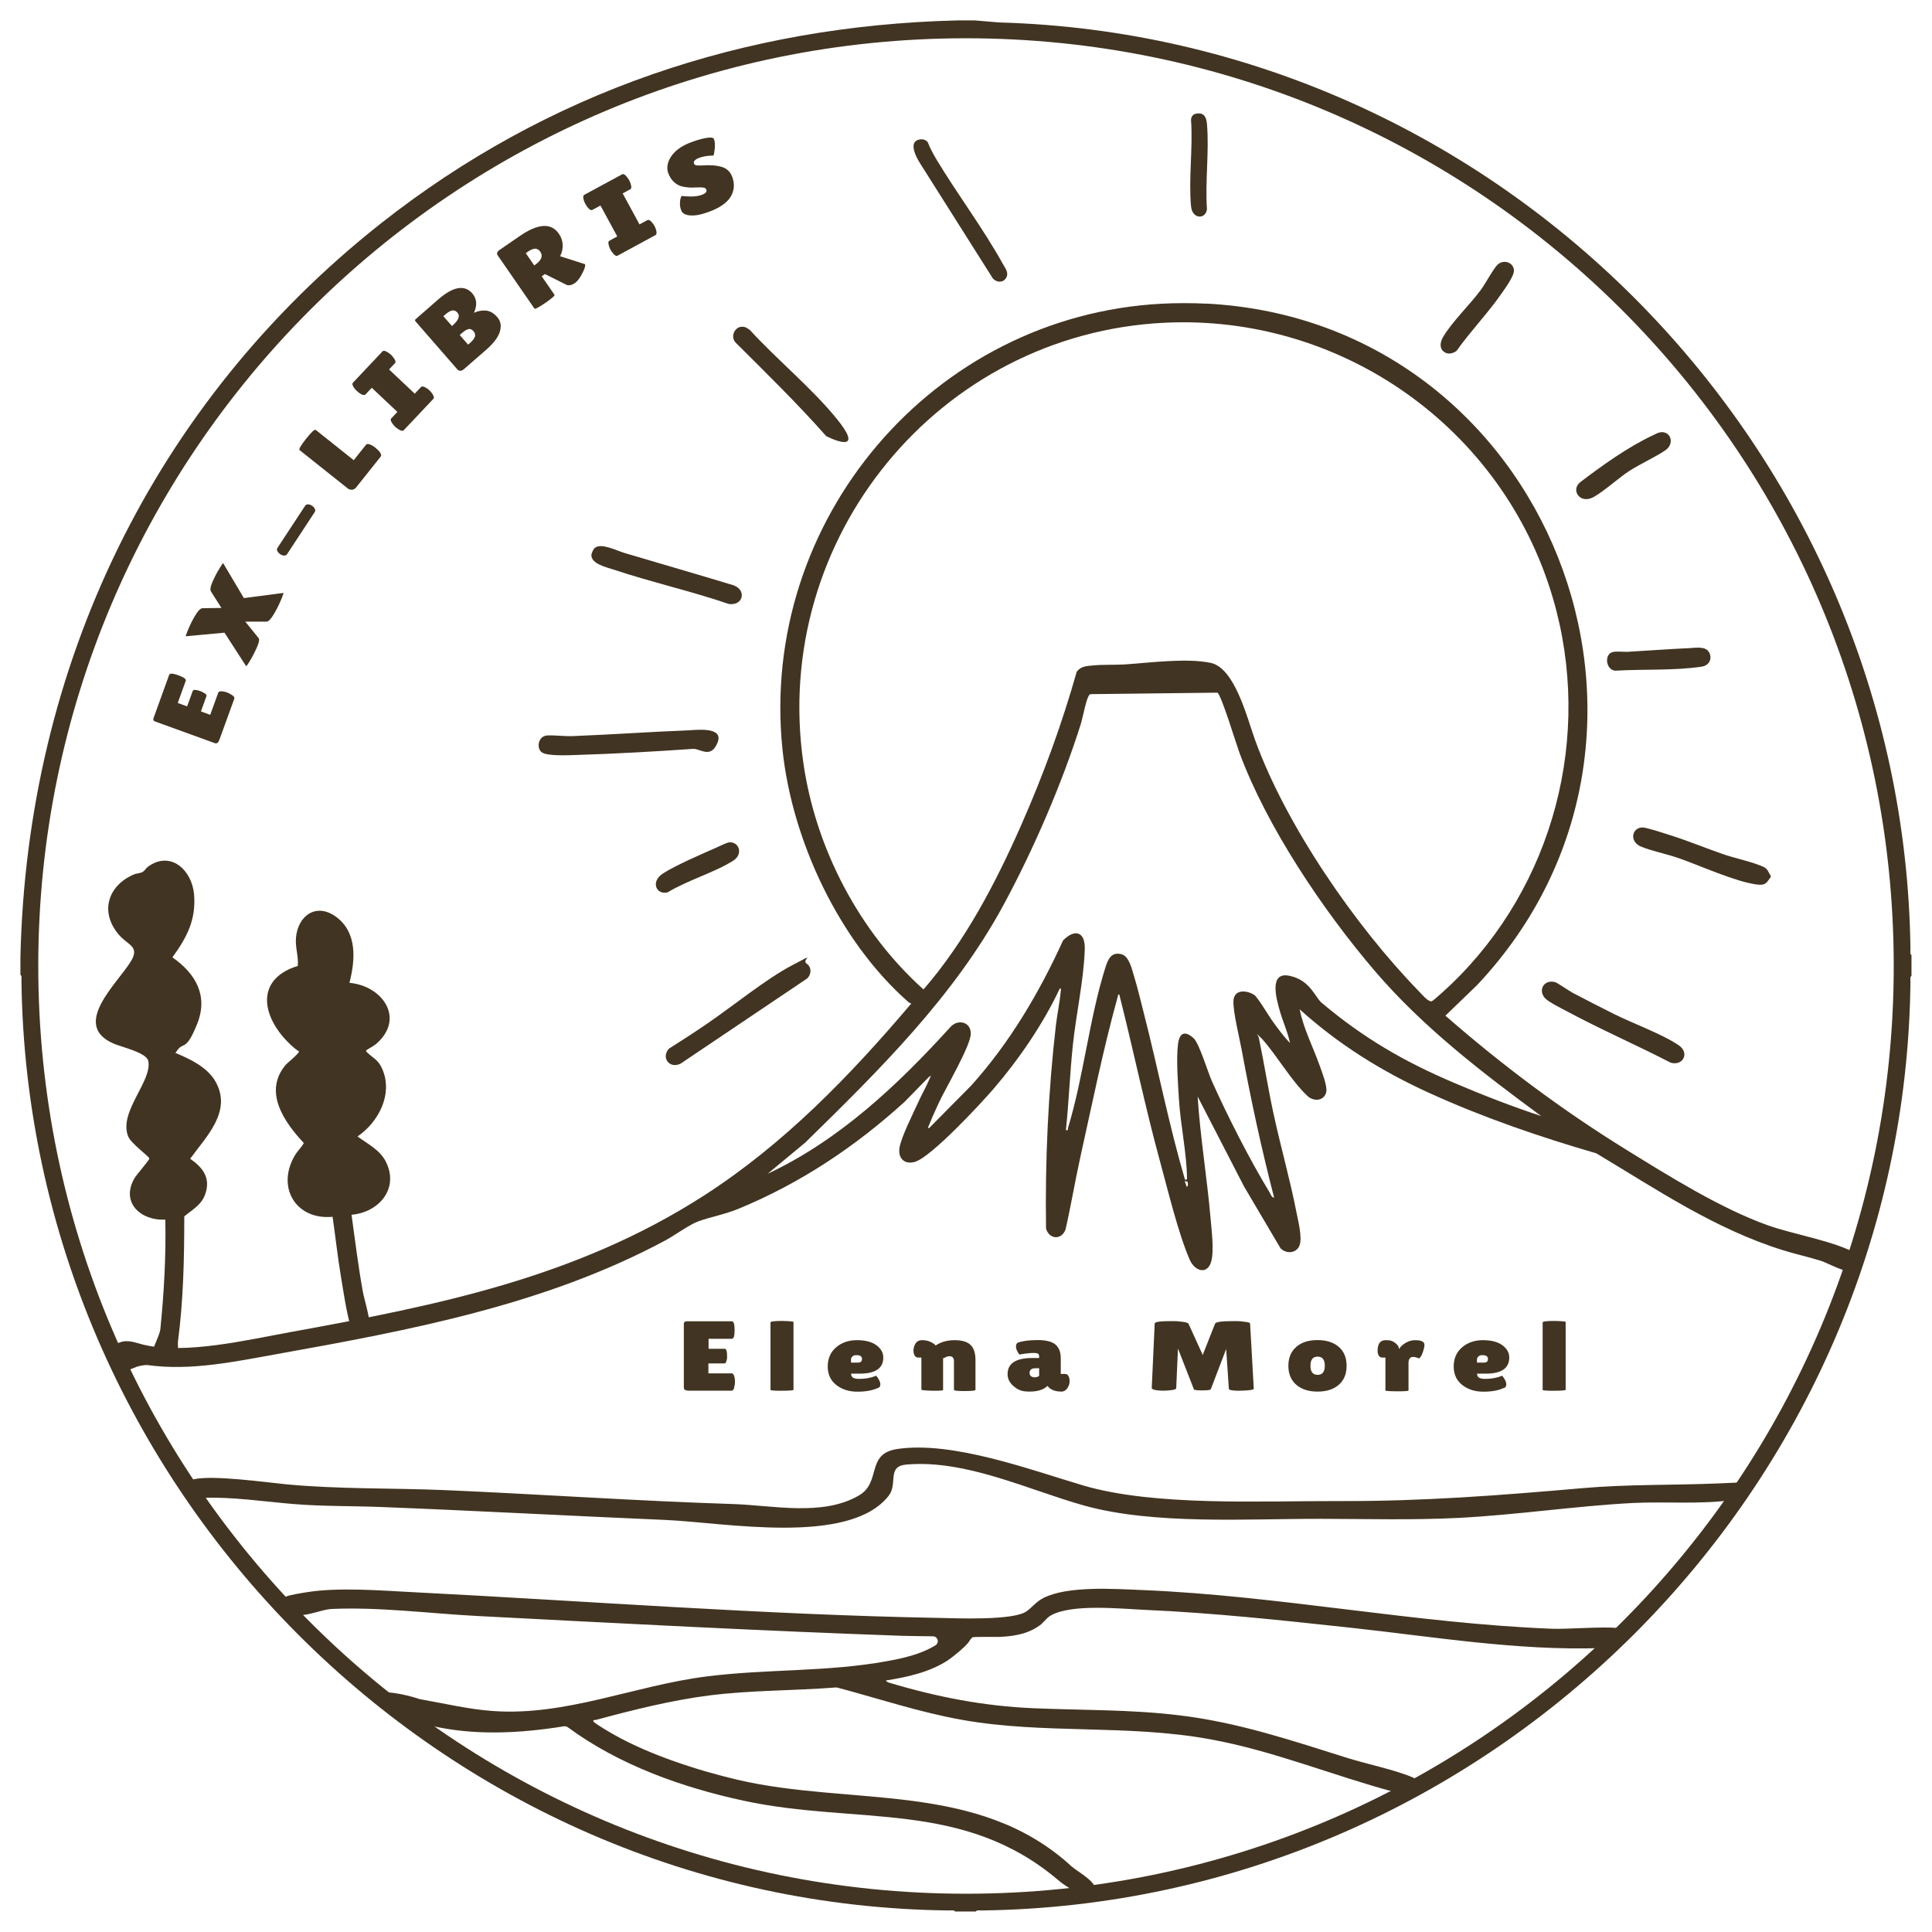 <?xml version="1.0" encoding="UTF-8"?>
<svg xmlns="http://www.w3.org/2000/svg" version="1.1" xmlns:xlink="http://www.w3.org/1999/xlink" viewBox="0 0 2100 2100" fill="#423422">
  <!-- Generator: Adobe Illustrator 29.4.0, SVG Export Plug-In . SVG Version: 2.1.0 Build 152)  -->
  <g id="NAME">
    <g>
      <path d="M1059.7,22.2l26.3,2.2c543.7,15.1,983.9,464,990.6,1007.8,0,1.8-.7,4.8,1.1,5.9v22.6c-1.8,1.1-1.1,4.1-1.1,5.9-5.8,552.3-458.3,1003.2-1010,1010-1.8,0-4.8-.7-5.9,1.1h-22.6c-1.1-1.8-4.1-1.1-5.9-1.1-552.7-5.8-1002.1-459.8-1008.9-1011.1,0-1.8.7-4.8-1.1-5.9.1-6.4-.1-12.9,0-19.4,7.1-315.6,144.3-601.8,391.6-797.2C595.5,99.7,808.9,27.9,1040.3,22.2h19.4ZM2058.4,1050c0-556.9-451.5-1008.4-1008.4-1008.4S41.6,493.1,41.6,1050s451.5,1008.4,1008.4,1008.4,1008.4-451.5,1008.4-1008.4Z"/>
      <g>
        <g>
          <path d="M191.4,1144.8c15.9,6.6,34.1,15.4,42.9,30.9,18.2,32.3-9.9,59.4-27.6,83.8,14,9.8,22.7,21,16.2,39-4.2,11.5-13.9,16.3-22.6,23.7,0,45.2-.9,90.6-6.8,135.4-.8,6.2,2.1,17.7-1.9,21.8-8.6,8.9-22.7,5.8-26.4-1.8-3.2-6.4,8.2-24.4,9.1-32.9,4-39.6,6.2-79.2,5.4-119-26.4,1.4-48.8-18.3-33.6-44.9,2.4-4.2,16-19.4,16.2-21.5s-19.9-16.2-23-24.1c-10.7-26.7,26.8-60.5,21.8-82.2-2-8.9-29.2-15-37.5-18.6-46.8-20.2,3.8-65.2,18.5-89.2,10.4-16.8-3.3-17.7-13.1-29.4-20.7-24.5-11.9-53.1,16.5-65.3,3-1.3,6.7-1.2,9.3-2.6s3.9-4.3,6-5.8c24.7-18,47.7,3.7,50.1,29.6,2.5,27.9-7.8,47.3-23.5,68.9,25.1,17.5,39.3,41.6,26.9,72.4s-14.7,18.7-21.8,28.9-1.5,1.1-1.1,2.7Z"/>
          <path d="M379.9,1068.3c35.5,3.2,61,38.4,29.1,66.3-2.1,1.9-10.4,6.5-10.8,7-.6.7,0,1.5.7,2.2,7.5,7.2,12.5,8,17.1,19.3,11,27.1-4.9,56.8-27.4,72.2,10.9,8,24.1,14.5,30.6,27,15.2,29.6-7.4,55.5-37.1,58.1,3.9,28,7.3,56.2,12.4,84.1,1.6,8.6,8.4,30,6.8,36.9-2.2,9.6-17,10.9-20,1-4.9-16.3-8-38.8-10.9-55.9-3.5-21.2-5.8-42.6-8.9-63.9-40.2,3.8-61.6-32.6-40.7-67.2,2.8-4.6,6.9-8.2,9.4-13-21.2-22.7-44.2-55.4-19.9-84.7,2.2-2.6,15.8-13.3,14.6-15-5.5-3.2-11.8-9.6-16.2-14.5-26-29.7-27.5-65.3,15-78.3.9-10.4-2.9-20-2-30.5,2-24.2,22-38.5,43.4-23,23.4,17,21.2,46.8,14.7,72Z"/>
        </g>
        <path d="M747.1,793.9c9.1-.4,40.2-4.6,32.8,13.4s-18.8,6.1-26.7,6.7c-41.9,2.9-84,5.3-126,6.6-8.5.3-32.1,1.5-38.2-2.8s-4.4-17.9,6-18.4c8.5-.4,18.8,1.1,27.9.7,41.3-1.6,82.8-4.6,124.2-6.2Z"/>
        <g>
          <path d="M1924.8,952v1.1c-4.9,7.1-6,9.5-15.3,8.3-23.5-3-62.3-20.9-86.2-29.1-12.3-4.2-28.4-7.4-39.6-12.1-13.1-5.5-9.9-20.7,1.6-20.8,4.9,0,27.1,7.5,33.4,9.5,18.1,5.8,35.8,13.2,53.8,19.4,12.8,4.5,33.1,8.7,44.2,13.9,5.2,2.5,5.1,5.6,8,9.8Z"/>
          <path d="M1679.5,1085.2c-8.1-9-1.3-20.8,10.7-17.7,2.6.7,15.4,9.6,19.5,11.8,14.8,7.8,29.9,15.5,44.9,23,20,10,53.4,22.2,70.4,34.1,11.8,8.3,4.2,22.5-9,18.7-37.4-19.3-76.1-36.1-113.1-56-5.4-2.9-19.8-10-23.3-13.9Z"/>
        </g>
        <path d="M646.4,595.7c6.6-6.1,24.2,2.9,32.2,5.3,39.6,11.8,79.3,23.2,118.8,35.2,14.4,5.3,10.4,22.5-5.2,20.3-41.2-14.1-84-23.6-125.3-37.4-7.3-2.4-24.1-6.1-24.1-15.6,0-1.8,2.1-6.5,3.4-7.7Z"/>
        <path d="M805.2,355.3c4.1-.8,6.9,1.2,10,3.5,29.6,32.4,66.7,62.5,94.3,96.4s3.8,26.4-11.4,18.9c-31.3-35.4-65.1-68.4-98.6-101.8-5.3-5.8-1.9-15.6,5.7-17.1Z"/>
        <path d="M999.1,151.7c3.7-.8,7.1,0,9.4,3,2.6,6.8,6.1,13,9.8,19.3,22.6,37.5,51.1,75.4,72,113.3,2.6,4.7,6.6,9.4,3.2,14.9-3.4,5.5-10.3,4.9-14.3.5l-79.7-126.1c-3.8-6.1-12.3-22.3-.5-24.9Z"/>
        <path d="M1568.6,381.7c-4.2-4.2-2.9-10.3-.2-15.1,9.4-16.3,29.4-35.5,41.2-51.5,5.3-7.2,12.9-21.9,17.9-27.1,6.1-6.3,17.1-3.4,18.1,5.4.7,6.1-9.8,20.3-13.6,25.8-15,21.6-33.6,40.7-48.8,62.2-4.4,3.3-10.5,4.3-14.6.2Z"/>
        <path d="M1805.9,469.7c10.8-.2,14,12.8,4.6,19.5s-27.4,14.9-39.7,22.8c-10.7,6.9-31.5,25.5-40.8,29.3-14,5.6-22.5-9.5-12.1-17.4,23.8-18.1,51.4-37.9,78.6-50.7,2.7-1.3,6.3-3.4,9.4-3.4Z"/>
        <path d="M1836.2,704.5c6.7-.3,17.9-2.5,21.6,4.7,3.7,7.1-.3,14.2-8,15.4-29.7,4.5-63.6,2.6-93.7,4.4-10.7-.3-12.8-18.1-3-20.3,4.5-1,11,0,15.9-.2,22.2-1.3,44.8-3,67.1-4Z"/>
        <path d="M1299.7,123.7c8.8-2,11.5,3.3,12.2,11,2.6,29.5-2.1,62.8,0,92.7-1.3,11.1-15.9,11.3-17.3-3.2-2.8-29.7,2.2-63.6,0-93.8.1-3.3,1.8-6,5.1-6.8Z"/>
        <g>
          <path d="M727.2,1139.8c13.9-8.8,27.8-17.8,41.4-27.1,27.8-19,64-48.6,92.6-63.6s9.5-5.6,15.4-1.8,5.5,12.1.4,16.5l-137.2,92.3c-11.8,6-21.7-6.3-12.6-16.4Z"/>
          <path d="M792.3,915.6c11.1-1.1,15.9,12.8,4.7,19.9-20.7,13.1-49.8,21.3-71.2,34.4-12.1,3.3-19.2-11.3-5.3-20.4,13.8-9,42.8-21.4,58.8-28.5,2.9-1.3,10.6-5.1,13-5.3Z"/>
        </g>
      </g>
      <g>
        <path d="M1311.5,330c371.1,19.3,549.6,469.2,294.1,740.7l-34.5,33.3c61.1,53.4,127,102.7,196.1,145.4,46.6,28.8,103.3,64.3,154.5,82.5,27.9,9.9,72.4,17.1,96.3,30.8,9.4,5.4,8.2,17.7-1.8,19.6s-30.1-9.8-37.1-11.9c-13.6-4.2-27.6-7.3-41.2-11.5-74.2-23.2-136.8-65.8-202.8-105.3-62-18-123.2-39-182-65.8-51.6-23.5-98.3-52.7-140.4-90.7,4.2,21.1,14.4,40.7,21.6,60.8,2.4,6.8,8.6,22.4,7.3,28.9-2,9.9-13.5,10.9-20.3,4.6-17.7-16.5-33.2-44-49.7-62.4l-5.2-5c.5,1.4,1.6,2.4,1.9,4,5.7,27.3,10,54.9,15.9,82.2,7.7,35.8,18,71.7,25,107.5,1.8,9.4,6.6,27.5,3.3,36.1s-14.4,9.5-20.7,2.9l-39.6-67.1-50.4-97.7c2.8,44.1,10.2,88,14,132,1.1,12.7,4,35.5.8,47.1-4,14.9-17.9,11.1-23.5-1.9-12.6-29.2-23.3-74.3-32-105.9-16.5-60.3-29.1-121.7-44.5-182.3-1.5-.3-1.5,1.9-1.8,3-15.5,55.7-28.1,117.9-40.7,174.7-5.7,25.8-10,52-15.9,77.8-4.4,11.8-17.7,10.8-21.2-.9-1.1-74.2,2.3-148.1,10.8-221.7,1.4-11.8,4.1-24.2,5.1-35.8.1-1.2,1-3.9-.9-3.6-18.1,38.5-44.4,77-72.2,109.3-14.3,16.6-67,73.2-84.8,79-10.9,3.6-18.7-2.8-17.4-14.2s15.5-39.3,20.2-49.8c3.8-8.5,8.8-17.1,12.3-25.4s1.9-3.1-.2-2.9l-26.9,27.5c-53.6,48.6-113.2,88.4-180.3,116-15.4,6.3-29.3,8.5-43.5,13.6-9.6,3.4-26.1,15.5-36.2,20.9-130.5,70-277,97.4-421.8,123.4-45.7,8.2-94.1,18.5-140.6,12-2.6-.4-9.8,1-11.6,1.7s-10.8,4-12.1,5.4c-4.1,4.6-5.5-.8-7.6-7s-5.5-6.3-5.7-9.8c-.3-4.5-7.2-10,6.7-15,9.1-3.3,17.3.5,25.5,2.5,45.5,10.9,113.2-5.2,159.5-13.6,160-29.1,310.8-59.1,449.6-148.3,87.3-56.1,159-130.3,225.7-209-1.3,0-2.3-.8-3.3-1.6-75.1-66-126.6-175.8-136.8-274.8-25.5-248.6,163.2-471.3,412.6-484.2,14.8-.8,33.7-.8,48.5,0ZM1266,350.8c-245.8,11.9-427.9,234.7-392.8,478.4,13.4,93.2,60.7,183.5,130.6,246.3,45.5-52.5,78.5-115.8,106.4-179.1,23.8-54,44-109.2,60.1-166.1,4.3-6.2,10.8-6.3,17.8-7,11.1-1.1,23.4-.4,34.5-1.1,27.3-1.8,66.9-7.2,93.3-1.7s39.6,59.9,48.4,84.1c33.8,93,108.8,201.7,177.7,272.6,2.9,3,10.5,12.2,14.3,11.1,1.8-.5,18-15.5,20.7-18.1,112-107.3,154.8-270.8,110.9-420.2-54.2-184.5-229.2-308.5-422-299.2ZM1675.6,1213.4c-64.7-47.6-129.1-97-181.5-158.3-55.9-65.4-117.4-156.8-147.1-237.5-3.3-8.9-19.4-62.1-23.7-64.7l-137.4,1.6c-1.5,0-1.8.7-2.5,1.8-3.1,5.1-6.3,23.1-8.5,30.3-20.4,64.8-51.8,137.4-84.1,197-53.9,99.6-135.4,179.9-215.6,258.4l-40.9,33.9c78-36.6,141.4-96.4,198.7-159.5,8-9,22.2-5.9,22.2,7,0,13.3-27.6,59.8-34.7,75.2s-7.5,16.5-10.8,24.7c-.4,1-2,3.1.2,2.9l45.8-46.3c42-46.7,73.8-100.7,99.8-157.7,12.7-12.9,24.2-9.7,23.6,9.6-1,33-9.5,70.9-13,104.5-3.2,30.6-4.3,61.5-7.5,92.1,3.2.5,1.7-.8,2.3-2.5,16.9-55.4,23.1-118.8,40.5-173.9,2.7-8.7,6.3-17.8,17.6-14.8,8.5,2.2,11.4,16.7,13.7,24,4.1,13.4,7.3,27.4,10.8,40.9,15.3,59.9,27.1,120.8,44.5,180.1,2.8.4,2.2-.5,2.2-2.7-.4-26.2-7-57-8.7-84-1.1-17.2-3.1-43.8-1.1-60.3s10.8-12.6,17.3-6.4c5.8,5.6,15.1,36.2,19.5,46.2,17,38,41,85.2,62.5,120.6,1.2,1.9,2.6,6.5,5.2,6.1-13.7-52.9-25.3-106.5-35.2-160.3-2.4-13.1-9.6-41.9-9-53.5.6-12.9,14.4-11.8,22.7-6.4,3.5,2.3,15.3,22.1,19,27.3,6.1,8.5,12.5,17.4,19.8,24.9-2.5-12.2-8-23.6-11.3-35.6-3.2-11.5-12.2-42.1,10.5-37.5s28,23.3,35.2,29.4c45.6,38.4,89.6,63.9,144.4,87.2,30.7,13.1,63.1,25.7,94.8,36.1ZM1290.9,1284.6c-.1-.1-2.6-1-3.1-.6l2.1,5.9c1.9.3,1.2-5.1,1-5.3Z"/>
        <g>
          <path d="M1132.7,1764.8c-13.6,10.8-28.2,13.5-45.4,14.4-4.8.3-29.5-.5-30.6.7s-2.1,2.2-2.8,3.5c-2.6,5.1-17.9,17.4-23.2,21-19.7,13.1-44.6,18.6-67.8,22.2h0c.7,1,1.7,1.8,2.9,2.2,52.3,15.7,103.3,25.7,158.1,28,52.7,2.2,105.7,1.3,158.2,7.7,64.4,7.8,121.8,27.3,183,46.5,21.1,6.6,51.3,12.7,70.5,21,5.4,2.4,7.5,5.4,6.9,11.5-1.4,13.2-19.2,6.4-27,4.3-67.2-18-131.4-44.8-200.2-57.3-90.4-16.5-180.4-5.2-269.7-21.1-45.9-8.2-90.2-23-135.2-35-.6-.2-1.2-.2-1.8-.2-45.9,3.6-92.2,2.9-137.9,8.7-41.3,5.3-83,15.8-123.1,26.6-.8.2-3.6-.4-2.5,1.7s19.8,13,23,14.7c38.5,21.7,90.4,38.5,133.4,48.6,123.9,29,261.5.9,362.9,93.9,6.6,6.1,32.3,19.3,24.7,28.6s-31.3-7-37.7-12.4c-103.8-88.9-219.2-60.7-342.6-87.2-67.5-14.5-135.9-38.9-191.7-80-1.1-.8-2.6-1.2-4-1-48.4,7.8-98.6,10.4-146.2-1-6.4-1.5-17.5-8.2-20.4-14.8s-40.8-20.7-33.9-21.1c18.9-1.3,43.5,7.4,43.8,7.4,26.3,4.6,52.6,11,79.3,12.9,79.4,5.7,153.9-27.6,231.8-37.5,65.4-8.4,131.1-4.7,196.7-16.7,17.8-3.2,37.1-7.6,52.7-17.3,4.4-2.8,2.5-9.6-2.8-9.7-10.8-.2-21.6-.2-32.4-.5-154.3-5.4-308.7-13.6-463.2-21.6-51.5-2.7-107.1-10-158.4-7.6-9.5.5-25.9,7.5-34.4,6.5-9.5-1.1-22-14.9-15.1-19.8,2.6-1.8,19.5-4.4,22.7-4.9,34.3-5.6,80-1.9,115.1-.1,190.7,9.7,381.3,24.5,572,28,20,.4,80.9,3,95.3-7.1,6.5-4.6,10.4-10.5,18.7-14.7,26.7-13.3,76.9-9.7,106.9-8.5,149.1,6.1,297.6,36.4,446,42.1,15.1.6,56.4-2.6,70.2-.8,11.6,1.6-5.2,15.2-14.4,21-.8.5-1.7.8-2.7.8-91.2,3-181.7-12.3-272-22.1-74.9-8.1-149.7-16.2-225-19.5-26.3-1.2-77.9-6.6-100.8,5.9-4.9,2.7-6.8,6.3-10,8.8Z"/>
          <path d="M1892.2,1626.9c-1.8,1.8-5.5,2.9-8,3.3-33.3,5.3-75.1,1.7-109.6,3.5-62.9,3.3-126.1,13-189.6,16.2-49.8,2.5-98.9,1.1-148.7,1-79.8-.2-181.9,6.8-258.1-14.5-60.4-16.9-128.1-50.1-193-44.5-21.7,1.9-8.9,20.7-19.3,34-42.9,54.7-178.8,28.9-242.9,26.2-103.4-4.4-206.9-10.1-310.2-14.1-31.3-1.2-62.5-.6-93.8-3.2-31.6-2.6-67-8-98.9-6.7-11.2-4.5-20.4-17.9-9.1-20.3,21.5-4.5,76.4,3.2,99.4,5.5,57.5,5.5,115.8,4,173.5,6.4,104.2,4.5,208.1,11.8,312.4,15.1,43.9,1.4,98,13.8,137.5-9.4,24.4-14.3,7.2-45,41-50.3,60.1-9.3,145.6,22.7,202.5,39.5,77.9,23,195.3,16.7,278.2,17,91,.3,173.8-6.1,264-14,50-4.4,98.7-3.1,148.5-5.2s17.9-1.3,23.7,2,4.9,7.9.3,12.5Z"/>
        </g>
      </g>
      <g>
        <path d="M209.5,751.1c.6-1.7,3.3-1.6,8,0,1.4.5,3,1.3,4.8,2.4,1.8,1.1,2.5,2.2,2.1,3.2l-6,16.6,10.1,3.7,8.7-24c.5-1.5,2.4-1.9,5.5-1.4,1.4.2,2.8.6,4.2,1.1,1.5.5,3.2,1.5,5.3,2.8,2.1,1.4,2.9,2.6,2.5,3.9l-16.2,44.6c-1.2,3.3-2.8,4.6-4.9,3.8l-65.1-23.6c-1.8-.6-2.3-2-1.5-4l16.9-46.7c.7-1.8,4-1.7,10,.5,6,2.2,8.6,4.2,8,6l-8.7,24.1,10.2,3.7,6.1-16.8Z"/>
        <path d="M229.2,642.5c-1.4-2,.2-7.6,5-16.9,1.2-2.4,2.9-5.3,4.9-8.6,2.1-3.4,3.2-5,3.5-4.8l22.5,37.9,42.9-5.6c.4,0-.2,1.8-1.8,5.8-1.6,3.9-3.1,7.2-4.5,9.9-5.3,10.5-9.3,15.6-12,15.5h-23.1c0,0,14.6,18,14.6,18,1.4,1.7-.4,7.5-5.4,17.2-1.2,2.4-2.9,5.3-4.9,8.7-2.1,3.4-3.2,4.8-3.5,4.3l-23.4-36.2-41.9,3.9c-.4,0,.1-1.8,1.7-5.6,1.6-3.8,3-7,4.3-9.6,5.3-10.4,9.3-15.5,12.1-15.3l20.5-.3-11.6-18.2Z"/>
        <path d="M342.1,556.6l-30.1,45.8c-.9,1.4-2.4,1.8-4.6,1.3-1.1-.3-2.1-.7-2.9-1.3-.8-.6-1.6-1.3-2.3-2.2-1.3-1.8-1.5-3.3-.6-4.7l30.1-45.8c.9-1.4,2.4-1.8,4.6-1.3,1.1.3,2.1.7,2.9,1.3.8.6,1.6,1.3,2.3,2.2,1.3,1.8,1.5,3.3.6,4.7Z"/>
        <path d="M378.1,531l-52.4-41.7c-1.2-.9,1.2-5.1,7-12.4,5.8-7.3,9.4-10.5,10.5-9.6l41.3,32.9,13.3-16.7c1-1.3,3.1-1.2,6.1.4,1.5.8,2.9,1.8,4.2,2.8,1.3,1.1,2.6,2.3,3.9,3.6,2.2,2.7,2.8,4.7,1.8,6l-26.6,33.4c-1.3,1.6-2.8,2.5-4.5,2.6-1.8.1-3.3-.3-4.6-1.3Z"/>
        <path d="M432,447.8l-27.9-26.3-6.8,7.2c-1.1,1.1-3,.9-5.7-.8-1.3-.8-2.5-1.8-3.7-2.9-1.1-1.1-2.2-2.2-3.1-3.5-1.8-2.6-2.2-4.5-1.1-5.6l32-33.9c1.1-1.1,2.9-.9,5.6.9,1.4.8,2.6,1.7,3.8,2.8,1.1,1.1,2.1,2.3,3,3.6,1.9,2.5,2.3,4.4,1.2,5.5l-6.4,6.8,27.9,26.3,6.7-7.1c1.1-1.1,3-.9,5.7.8,1.3.8,2.6,1.7,3.7,2.8,1.1,1.1,2.1,2.3,3,3.6,1.8,2.6,2.2,4.5,1.1,5.6l-32.1,34c-1.1,1.1-2.9.9-5.6-.9-1.4-.8-2.6-1.7-3.8-2.8-1.1-1.1-2.1-2.3-3-3.6-1.9-2.5-2.3-4.4-1.2-5.5l6.6-7Z"/>
        <path d="M513.4,319c4.9,5.6,5.5,12.6,1.8,21,4.3-2,8.6-2.8,13-2.4,4.4.4,8.5,2.7,12.3,7.1,3.8,4.4,4.7,9.6,2.8,15.8-1.9,6.2-6.8,12.6-14.5,19.4l-24.7,21.5c-1.2,1-2.4,1.6-3.7,1.6-1.3,0-2.4-.4-3.3-1.5l-45.3-52c-.5-.6-.7-1.1-.7-1.5,0-.4.5-.9,1.3-1.6l23.8-20.8c16.3-14.2,28.7-16.4,37.3-6.6ZM482,343.8l9.3,10.6.5-.5c6.7-5.8,8.5-10.5,5.5-14-1.7-1.9-3.5-2.7-5.5-2.5-2,.3-4.6,1.7-7.6,4.3l-2.2,1.9ZM499.6,364l9.2,10.6,1.9-1.6c3-2.6,4.8-5,5.5-7,.6-2.1.1-4.1-1.5-6-1.7-1.9-3.5-2.7-5.4-2.3-2,.4-4.4,1.9-7.4,4.5l-2.2,1.9Z"/>
        <path d="M602.7,320.3c.7.9-2.6,3.9-9.9,8.9-7.3,5-11.3,7.1-11.9,6.2l-39.9-57.8c-1.4-2.1-.7-4.1,2.1-6l21.8-15c20-13.8,34.2-14.6,42.6-2.5,2.5,3.7,3.9,7.6,4.1,11.9.2,4.2-.7,8.4-2.8,12.5l27.2,8.7c.4,1.8-.5,4.8-2.6,9-2.8,5.7-5.7,9.6-8.7,11.6-3,2-5.8,2.7-8.3,2.1l-24.1-12-3.5,2.4,13.9,20.1ZM571.5,275.2l9.2,13.3.6-.4c7.2-5,9.2-9.8,6-14.5-1.5-2.1-3.3-3.2-5.4-3.3-2.1,0-4.8,1-8,3.2l-2.4,1.7Z"/>
        <path d="M671,257.1l-18.3-33.7-8.7,4.7c-1.4.7-3.1,0-5.1-2.5-1-1.2-1.8-2.5-2.6-3.9-.8-1.4-1.4-2.8-1.8-4.3-.9-3-.7-4.9.7-5.7l41-22.2c1.4-.7,3.1.1,5,2.6,1,1.2,1.9,2.4,2.7,3.8.8,1.4,1.3,2.8,1.7,4.3,1,3,.8,4.8-.6,5.6l-8.2,4.4,18.3,33.7,8.5-4.6c1.4-.7,3.1,0,5.1,2.5,1,1.2,1.9,2.4,2.7,3.8.8,1.4,1.3,2.8,1.7,4.3.9,3,.7,4.9-.7,5.7l-41.1,22.3c-1.4.7-3.1-.1-5-2.6-1-1.1-1.9-2.4-2.7-3.8-.8-1.4-1.3-2.8-1.7-4.3-1-3-.8-4.8.6-5.6l8.4-4.6Z"/>
        <path d="M741,213c2,.3,5.4.5,10.1.6,4.7,0,8.8-.6,12.5-2.1,3.6-1.5,5-3.3,4.1-5.5-.4-1-1.3-1.7-2.6-2-1.3-.3-3.6-.4-6.7-.3-3.1.1-5.5.2-7.1.2-1.6,0-3.8-.2-6.6-.6-2.8-.4-5.1-1-6.9-1.9-5-2.4-8.7-6.5-11.1-12.3-2.4-5.8-1.6-11.9,2.3-18.3,4-6.3,10.5-11.3,19.5-15.1,6.2-2.5,12.1-4.4,17.7-5.5,5.6-1.1,8.9-.9,9.7.7,0,.2.2.4.2.6,1,2.3,1.2,5.7.8,10-.4,4.3-.9,6.8-1.5,7.6-6.4,0-11.7,1-16,2.7-4.3,1.8-6,3.9-5,6.2.6,1.5,2.7,2.1,6.3,1.9.8,0,1.9,0,3.4-.1,1.5,0,3.2-.1,5.1-.2,1.9,0,4.1,0,6.4.2,2.3.2,4.9.6,7.8,1.3,5.9,1.5,10,4.9,12.2,10.4,2.9,7.1,2.8,14-.4,20.5-3.2,6.6-10,12.1-20.5,16.6-5.1,2.1-9.9,3.7-14.3,4.7-4.4,1-8.6,1.2-12.4.6-3.9-.7-6.4-2.4-7.5-5.1-1.1-2.7-1.6-5.7-1.4-8.9.2-3.2.8-5.6,1.9-7Z"/>
      </g>
      <g>
        <path d="M787.7,1466.1c1.7,0,2.6,2.5,2.6,7.5s-.2,3.3-.6,5.3c-.4,2-1.2,3.1-2.3,3.1h-17.4v10.8h25.3c1.6,0,2.6,1.6,3.2,4.7.3,1.4.4,2.8.4,4.4s-.3,3.5-.8,6c-.5,2.4-1.5,3.7-2.7,3.7h-46.9c-3.5,0-5.2-1.1-5.2-3.3v-69.3c0-1.9,1.1-2.8,3.2-2.8h49.1c1.9,0,2.9,3.2,2.9,9.5s-1,9.5-2.9,9.5h-25.4v10.9h17.7Z"/>
        <path d="M862.5,1510.7c0,.6-4.7,1-14,1-7.3,0-11-.4-11-.9v-73.4c0-1.1,4.4-1.6,13.3-1.6,7.8.2,11.7.6,11.7,1.1v73.8Z"/>
        <path d="M954.1,1508.7c-5.8,2.7-13.2,4-22.2,4s-16.7-2.4-22.9-7.3c-6.2-4.8-9.3-11.6-9.3-20.1s3-15.5,9-20.7c6-5.2,13.6-7.9,22.7-7.9s16.2,1.8,21.2,5.5c5,3.7,7.5,8.1,7.5,13.4,0,11.6-8.5,17.5-25.5,17.5h-9.5c0,2.2.8,3.6,2.3,4.5,1.5.8,3.7,1.2,6.7,1.2,6.4,0,12.5-1.1,18.3-3.4,0,0,.5.4,1.2,1.5,2.2,3.1,3.3,5.7,3.3,7.8s-.9,3.5-2.6,4.1ZM937,1477.5c0-3-1.9-4.5-5.6-4.5s-3.2.4-4.5,1.2c-1.2.8-1.9,2-1.9,3.6v3.3h7.4c3,0,4.5-1.2,4.5-3.7Z"/>
        <path d="M1025.1,1510.9c0,.5-3.3.8-9.9.8-9.1-.2-13.7-.6-13.7-1.2v-34.9h-3.6c-2.4,0-3.9-1.6-4.7-4.7-.2-.9-.3-1.9-.3-2.8,0-2.2.5-4.5,1.6-6.7,1.6-3.2,4.2-4.7,7.7-4.7s6.6.6,9.3,1.9,4.6,2.6,5.5,3.9c5.8-3.9,12.6-5.8,20.6-5.8s13.7,1.7,17.3,5.1c3.6,3.4,5.4,8.9,5.4,16.6v32.3c0,.9-3.9,1.3-11.7,1.3s-11.7-.4-11.7-1.3v-31.1c0-3.6-1.6-5.4-4.8-5.4s-2.2.3-3.8.9c-1.6.6-2.7,1.1-3.2,1.3v34.6Z"/>
        <path d="M1108.1,1472.5c-2.6-3.6-3.8-6.5-3.8-8.8s.8-3.7,2.3-4.4c5.2-1.8,12.4-2.7,21.5-2.7s15.5,1.7,19.3,5c3.8,3.3,5.6,8.3,5.6,14.8v17h4.7c1.6,0,2.8.7,3.6,2.2.9,1.4,1.3,3.4,1.3,5.9s-.8,5-2.4,7.4c-1.6,2.4-3.8,3.7-6.5,3.7-4.9,0-8.9-1-11.9-3.1-1.4-.9-2.4-1.9-3.2-3.1-4.2,4.2-10.8,6.2-19.6,6.2s-12.3-1.9-16.9-5.6c-4.6-3.7-6.9-8.2-6.9-13.3,0-11.7,8.9-17.6,26.8-17.6h7.5v-1.1c0-1.9-.4-3.1-1.2-3.6-.8-.5-2.6-.8-5.4-.8s-8.4.6-14.8,1.7ZM1119.1,1492.3c0,1.6.5,2.8,1.6,3.6,1.1.8,2.5,1.2,4.2,1.2s3.2-.5,4.6-1.6v-8.3h-3.8c-4.4,0-6.6,1.7-6.6,5.1Z"/>
        <path d="M1347.9,1511.7c-8.1,0-12.2-.7-12.2-2.2l-2.9-43.2-16.7,43.7c-.4.9-3.5,1.3-9.3,1.3s-8.9-.4-9.1-1.2l-17.3-44.3-1.9,43c0,1.1-1.8,1.8-5.2,2.2-3.4.4-6.2.6-8.4.6s-4.4-.1-6.5-.3c-4.4-.5-6.5-1.4-6.5-2.7l3.2-70c0-1.7,5.6-2.6,16.7-2.6s7.3.2,12.1.6c4.8.4,7.4,1.2,8,2.3l15.4,33.9,13.4-34c.8-1.9,7.1-2.8,18.9-2.8s7.4.2,12.1.6c4.7.4,7.1,1.1,7.1,2.1l4,70.7c0,.8-1.8,1.4-5.4,1.7-3.6.4-6.7.5-9.5.5Z"/>
        <path d="M1409,1505.2c-5.7-5-8.6-11.8-8.6-20.6s2.9-15.6,8.6-20.6c5.7-5,13.4-7.4,23.1-7.4s17.4,2.5,23.1,7.4c5.7,5,8.5,11.8,8.5,20.6s-2.8,15.6-8.5,20.6c-5.7,5-13.4,7.4-23.1,7.4s-17.4-2.5-23.1-7.4ZM1432.2,1474.6c-5.2,0-7.8,3.3-7.8,9.9s2.6,9.9,7.8,9.9,7.8-3.3,7.8-9.9-2.6-9.9-7.8-9.9Z"/>
        <path d="M1530.9,1511.5c0,.5-4.2.8-12.5.8-8.3-.1-12.5-.4-12.5-.9v-35.8h-3.7c-1.5,0-2.6-.7-3.5-2.1-.9-1.4-1.3-3.1-1.3-5.2,0-7.8,2.9-11.6,8.8-11.6s7.5,1,10.3,3c2.7,2,4.1,4.2,4.1,6.7,1.9-2.9,4.5-5.3,7.8-7.1,3.2-1.8,6.6-2.6,9.9-2.6,5.3,0,8.5,1.1,9.6,3.2.3.6.4,1.4.4,2.5s-.4,3.1-1.3,6c-.9,2.9-1.8,5-2.7,6.2-.9,1.3-1.5,1.9-1.6,1.9s-1-.3-2.5-.8c-1.5-.5-2.9-.8-4-.8-3.5,0-5.2,2.2-5.2,6.5v30.1Z"/>
        <path d="M1634.5,1508.7c-5.8,2.7-13.2,4-22.2,4s-16.7-2.4-22.9-7.3c-6.2-4.8-9.3-11.6-9.3-20.1s3-15.5,9-20.7c6-5.2,13.6-7.9,22.7-7.9s16.2,1.8,21.2,5.5c5,3.7,7.5,8.1,7.5,13.4,0,11.6-8.5,17.5-25.5,17.5h-9.5c0,2.2.8,3.6,2.3,4.5,1.5.8,3.7,1.2,6.7,1.2,6.4,0,12.5-1.1,18.3-3.4,0,0,.5.4,1.2,1.5,2.2,3.1,3.3,5.7,3.3,7.8s-.9,3.5-2.6,4.1ZM1617.4,1477.5c0-3-1.9-4.5-5.6-4.5s-3.2.4-4.5,1.2c-1.2.8-1.9,2-1.9,3.6v3.3h7.4c3,0,4.5-1.2,4.5-3.7Z"/>
        <path d="M1701.8,1510.7c0,.6-4.7,1-14,1-7.3,0-11-.4-11-.9v-73.4c0-1.1,4.4-1.6,13.3-1.6,7.8.2,11.7.6,11.7,1.1v73.8Z"/>
      </g>
    </g>
  </g>
</svg>